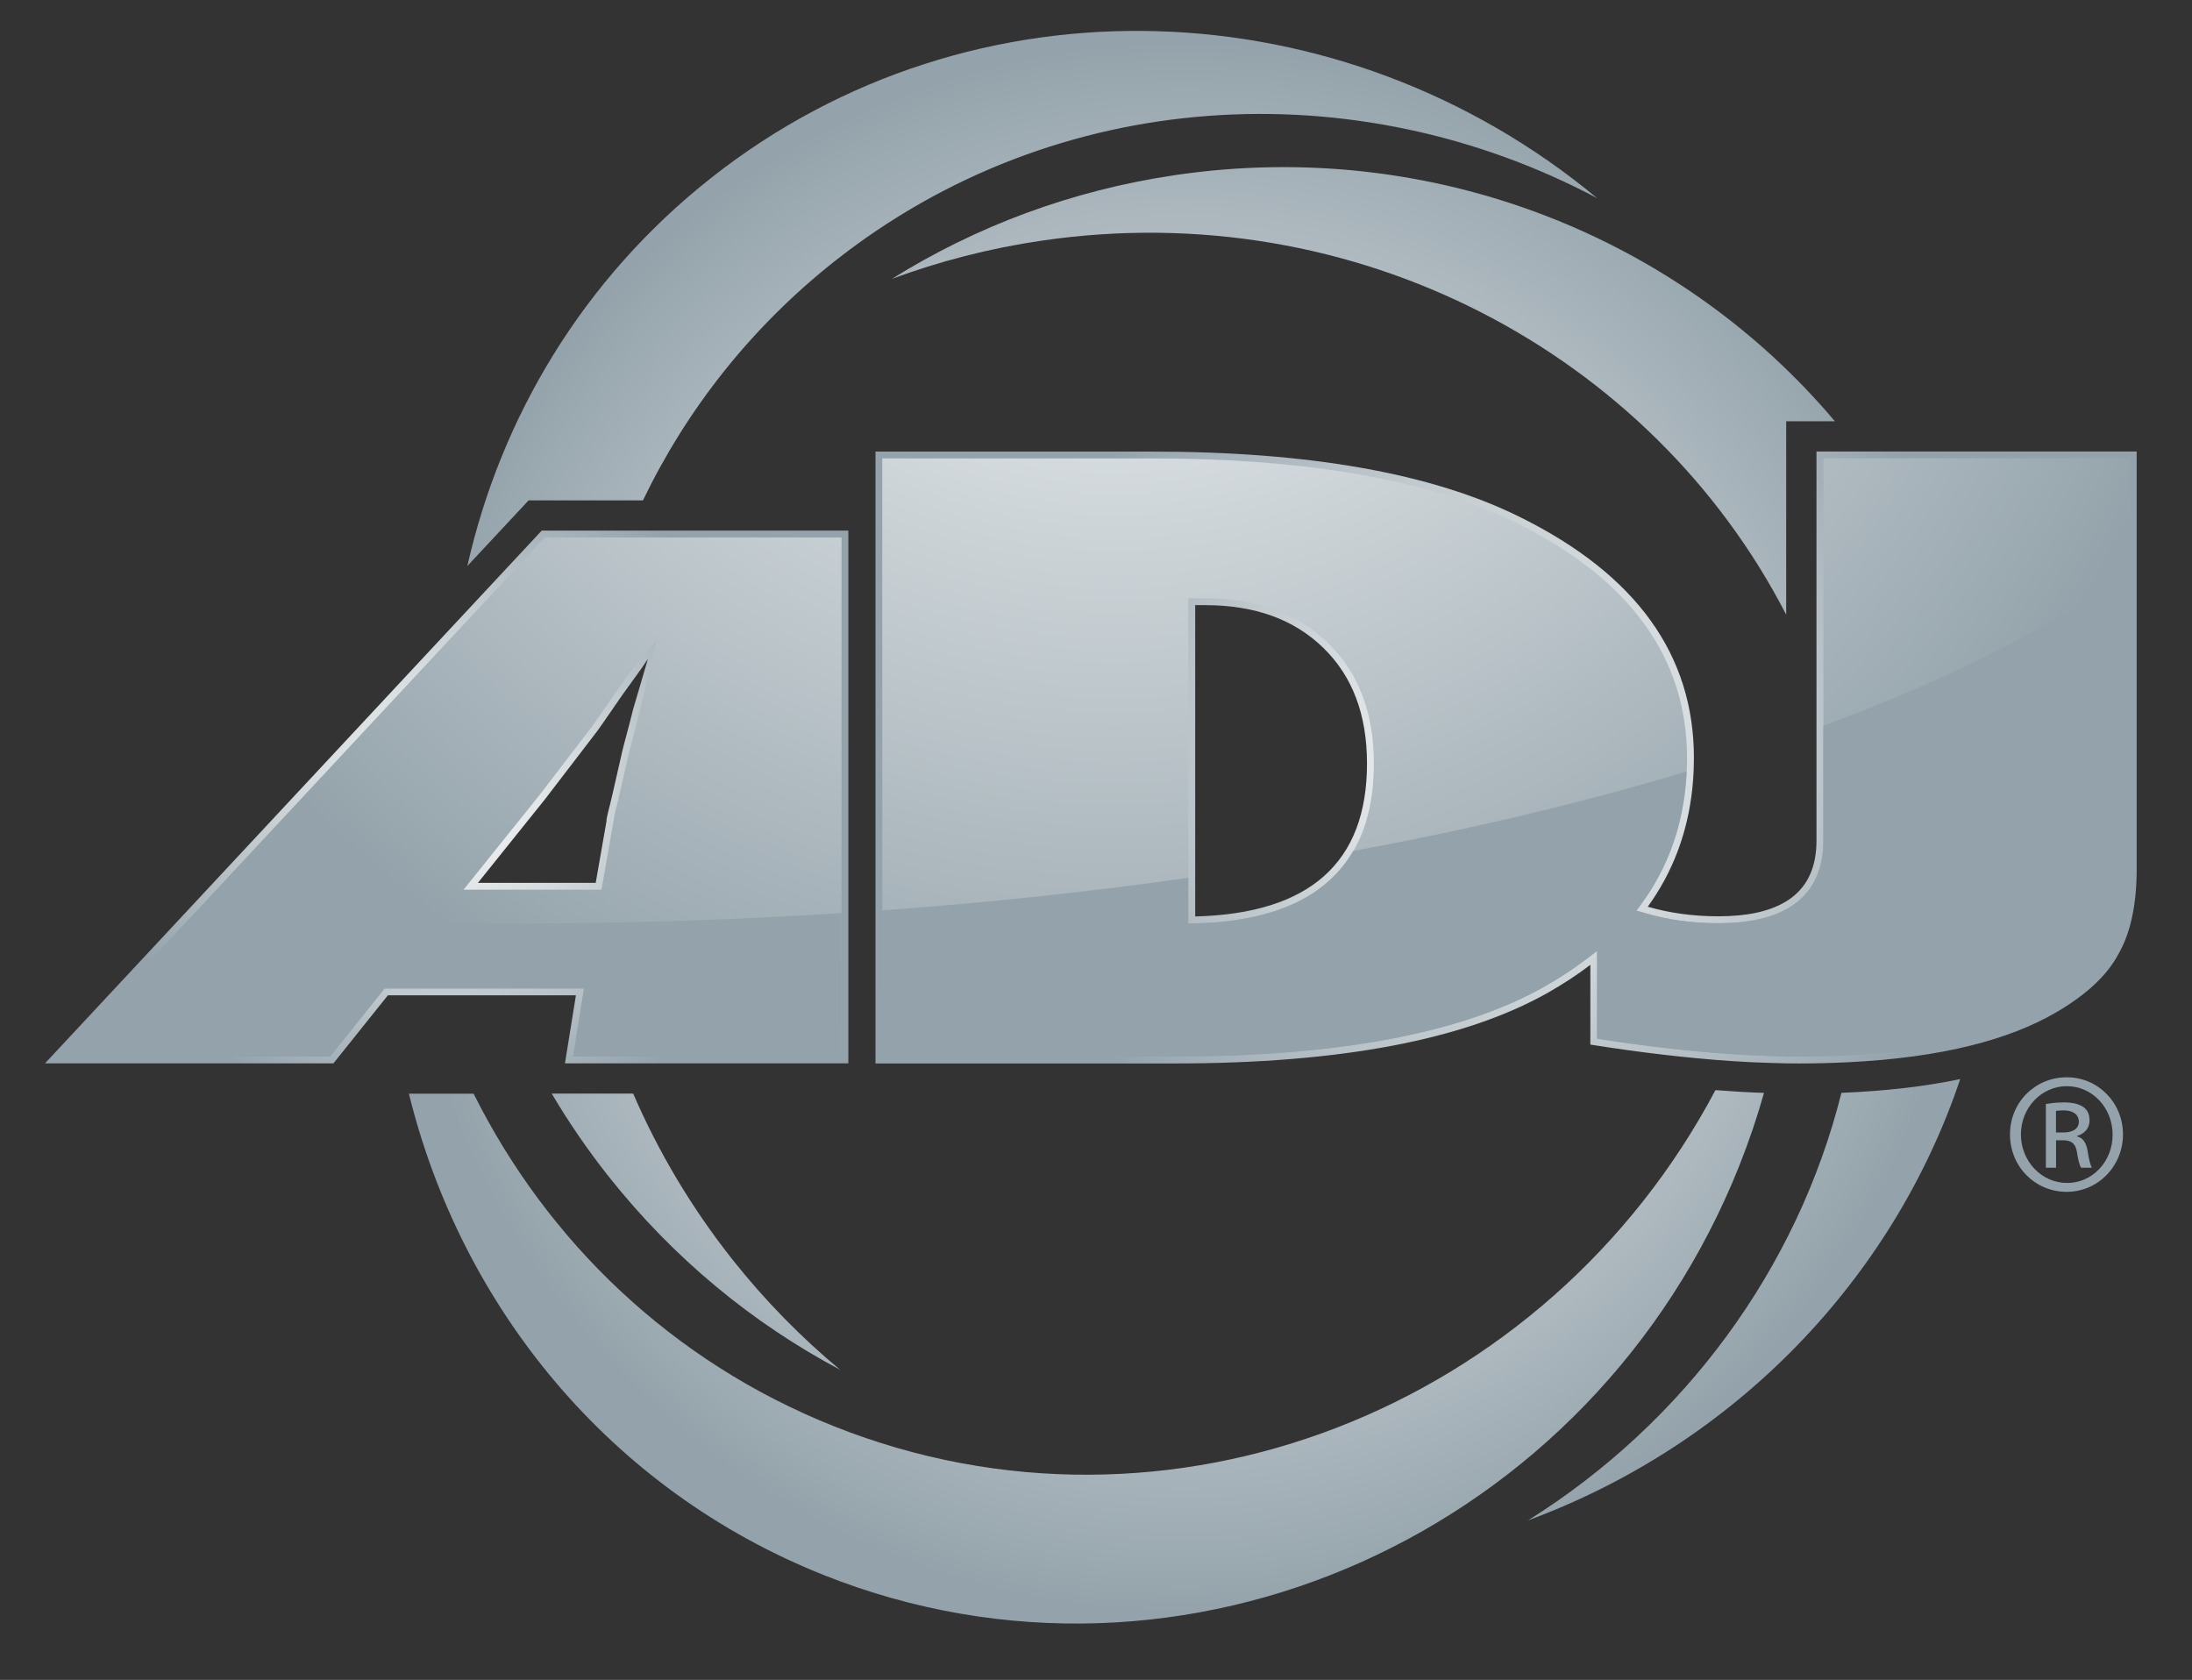<svg viewBox="0 0 283.63 217.36" version="1.1" xmlns:xlink="http://www.w3.org/1999/xlink" xmlns="http://www.w3.org/2000/svg" id="Layer_1">
  
  <rect x="0" y="0" width="283.63" height="217.36" fill="#333333" stroke="none"/>
  
  <defs>
    <style>
      .st0 {
        fill: url(#radial-gradient);
      }

      .st1 {
        fill: #94a3ab;
      }

      .st2 {
        fill: url(#radial-gradient1);
      }

      .st3 {
        fill: url(#radial-gradient3);
      }

      .st4 {
        fill: url(#radial-gradient2);
      }

      .st5 {
        fill: url(#radial-gradient5);
      }

      .st6 {
        fill: url(#radial-gradient4);
      }
    </style>
    <radialGradient gradientUnits="userSpaceOnUse" r="7.36" fy="146.8" fx="267.39" cy="146.8" cx="267.39" id="radial-gradient">
      <stop stop-color="#fff" offset="0"></stop>
      <stop stop-color="#e9ecee" offset="0"></stop>
      <stop stop-color="#cfd6d9" offset="0"></stop>
      <stop stop-color="#b9c3c8" offset="0"></stop>
      <stop stop-color="#a8b4bb" offset="0"></stop>
      <stop stop-color="#9caab1" offset="0"></stop>
      <stop stop-color="#95a4ac" offset="0"></stop>
      <stop stop-color="#94a3ab" offset="0"></stop>
    </radialGradient>
    <radialGradient gradientUnits="userSpaceOnUse" r="101.71" fy="107.03" fx="153.27" cy="107.03" cx="153.27" id="radial-gradient1">
      <stop stop-color="#fff" offset="0"></stop>
      <stop stop-color="#94a3ab" offset="1"></stop>
    </radialGradient>
    <radialGradient xlink:href="#radial-gradient1" r="64.12" fy="98.01" fx="194.85" cy="98.01" cx="194.85" id="radial-gradient2"></radialGradient>
    <radialGradient xlink:href="#radial-gradient1" r="44.1" fy="103.12" fx="57.8" cy="103.12" cx="57.8" id="radial-gradient3"></radialGradient>
    <radialGradient xlink:href="#radial-gradient1" r="147.88" fy="-.26" fx="144.21" cy="-.26" cx="144.21" id="radial-gradient4"></radialGradient>
    <radialGradient xlink:href="#radial-gradient1" r="147.88" fy="-.26" fx="144.21" cy="-.26" cx="144.21" id="radial-gradient5"></radialGradient>
  </defs>
  <path d="M267.44,139.39c4.04,0,7.26,3.29,7.26,7.39s-3.22,7.43-7.29,7.43-7.33-3.25-7.33-7.43,3.29-7.39,7.33-7.39h.03ZM267.41,140.54c-3.25,0-5.92,2.79-5.92,6.24s2.66,6.28,5.95,6.28c3.29.03,5.92-2.76,5.92-6.24s-2.63-6.28-5.92-6.28h-.03ZM266.03,151.09h-1.31v-8.25c.69-.1,1.35-.2,2.33-.2,1.25,0,2.07.26,2.57.63.49.36.75.92.75,1.71,0,1.08-.73,1.74-1.61,2v.07c.72.13,1.22.79,1.38,2,.2,1.28.4,1.78.53,2.04h-1.38c-.2-.26-.4-1.02-.56-2.1-.2-1.05-.72-1.45-1.77-1.45h-.92v3.55ZM266.03,146.53h.96c1.08,0,2-.39,2-1.41,0-.72-.52-1.45-2-1.45-.43,0-.72.04-.96.07v2.79Z" class="st0"></path>
  <path d="M83.2,64.73c5.65-11.72,13.93-22.33,24.76-30.9,28.79-22.77,67.53-24.74,98.7-8.19C173.77-1.68,125.93-3.8,91.94,23.08c-16.51,13.06-27.12,30.89-31.47,50.16l7.93-8.5h14.81ZM94.75,162.94c-5.32-6.73-9.58-13.94-12.82-21.44h-10.54c2.17,3.67,4.61,7.24,7.33,10.68,8.46,10.69,18.73,19.08,29.98,25.05-5.03-4.18-9.72-8.95-13.96-14.3ZM225.1,150.71c1.22-3.08,2.27-6.18,3.15-9.3-2.02-.07-4.12-.19-6.28-.36-21.87,41.28-70.78,60.68-113.99,43.52-21.08-8.37-37.18-24.01-46.7-43.06h-8.37c6.78,27.53,25.92,51.26,53.77,62.32,46.43,18.43,99.45-5.34,118.42-53.11ZM152.1,22.65c-13.49,1.98-25.88,6.68-36.69,13.43,6.14-2.27,12.61-3.95,19.36-4.94,40.68-5.97,78.95,14.61,96.35,48.39v-25.02h6.3c-19.92-23.66-51.81-36.78-85.33-31.86ZM238.27,141.4c-5.71,22.77-20.33,42.66-40.55,55.32,26.82-9.91,47.22-31.24,55.92-57.1-4.55.96-9.66,1.55-15.37,1.78Z" class="st2"></path>
  <path d="M235.04,58.42v50.37c0,3.26-1.06,5.71-3.19,7.34-.29.23-.61.43-.94.62-2.08,1.21-4.93,1.81-8.57,1.81-3.26,0-6.31-.42-9.13-1.24,3.23-4.46,5.15-9.55,5.76-15.25.09-.81.15-1.64.18-2.48.02-.51.03-1.02.03-1.53,0-13.33-7.48-23.71-22.43-31.12-11.38-5.68-27.3-8.51-47.74-8.51h-35.73v79.17h38.71c21.37,0,37.45-3.04,48.24-9.12,2.01-1.14,3.86-2.35,5.55-3.64v10.32c6.55,1.04,12.58,1.74,18.11,2.12,1.86.13,3.66.21,5.4.26,1.19.04,2.36.06,3.5.06,2.22,0,4.36-.06,6.42-.16,5.95-.3,11.21-1.01,15.8-2.16,4.27-1.06,7.95-2.49,11.04-4.29,3.91-2.28,6.59-4.79,8.04-7.51,1.59-2.75,2.38-6.43,2.38-11.04v-54.02h-41.39ZM154.65,78.3h1.29c6.42,0,11.51,1.84,15.29,5.53,3.77,3.66,5.65,8.64,5.65,14.97,0,12.81-7.41,19.41-22.23,19.78v-40.28Z" class="st4"></path>
  <path d="M70.1,68.65l-10.95,11.74L5.82,137.59h37.32l7.05-8.81h24.33l-1.42,8.81h36.67v-68.94h-39.68ZM70.52,103.41l3.91-5.1,2.5-3.26c.13-.15.44-.58.95-1.3.5-.71,1.39-2,2.66-3.85.66-.92,1.27-1.77,1.84-2.55.56-.77,1.05-1.47,1.46-2.1l-1.92,6.53c-.33,1.34-.62,2.45-.86,3.33-.24.88-.42,1.57-.54,2.08-1.02,4.53-1.62,7.12-1.81,7.78-.19.77-.26,1.18-.22,1.21l-1.41,8.05h-15.24l8.68-10.82Z" class="st3"></path>
  <path d="M232.76,136.7c-1.13,0-2.29-.02-3.47-.06-1.75-.05-3.55-.14-5.36-.26-5.3-.36-11.1-1.03-17.27-1.99v-11.36l-1.43,1.09c-1.65,1.26-3.48,2.46-5.45,3.57-10.59,5.98-26.68,9.01-47.8,9.01h-37.82V59.31h34.84c20.21,0,36.14,2.83,47.35,8.42,14.56,7.22,21.94,17.42,21.94,30.33,0,.5,0,1-.03,1.5-.03.83-.09,1.64-.18,2.42-.58,5.53-2.46,10.51-5.59,14.82l-.74,1.02,1.21.35c2.9.85,6.06,1.28,9.38,1.28,3.78,0,6.81-.65,9.02-1.93.39-.22.73-.45,1.04-.69,2.35-1.8,3.54-4.51,3.54-8.05v-49.48h39.61v53.13c0,4.43-.76,7.99-2.26,10.6-1.38,2.59-3.98,4.99-7.72,7.18-2.98,1.74-6.62,3.15-10.8,4.2-4.51,1.12-9.77,1.84-15.63,2.13-2.12.11-4.26.16-6.37.16ZM153.76,119.49l.91-.02c15.33-.38,23.1-7.34,23.1-20.67,0-6.54-1.99-11.79-5.93-15.6-3.92-3.84-9.28-5.79-15.91-5.79h-2.18v42.08Z" class="st6"></path>
  <path d="M74.16,136.7l1.42-8.81h-25.81l-7.05,8.81H7.87l62.62-67.16h38.4v67.16h-34.73ZM81.65,86.84c-.56.78-1.18,1.63-1.84,2.55-1.27,1.86-2.16,3.14-2.66,3.85-.62.87-.83,1.15-.9,1.23l-6.44,8.4-9.83,12.25h17.85l1.64-9.35-.03-.02c.03-.14.07-.32.13-.56.19-.64.79-3.2,1.82-7.79.12-.49.29-1.17.53-2.04.24-.88.53-2,.86-3.35l2.19-9.19s-2.76,3.27-3.31,4.03Z" class="st5"></path>
  <g>
    <path d="M235.93,108.79c0,3.54-1.19,6.25-3.54,8.05-.31.24-.65.46-1.04.69-2.21,1.29-5.24,1.93-9.02,1.93-3.33,0-6.48-.43-9.38-1.28l-1.21-.35.74-1.02c3.13-4.31,5.01-9.3,5.59-14.82.08-.7.13-1.43.16-2.17-13.19,3.97-27.65,7.42-43.14,10.29-3.46,5.96-10.28,9.11-20.42,9.36l-.91.02v-5.91c-12.69,1.8-25.93,3.22-39.61,4.21v18.92h37.82c21.12,0,37.21-3.03,47.8-9.01,1.96-1.11,3.79-2.31,5.45-3.57l1.43-1.09v11.36c6.17.96,11.98,1.63,17.27,1.99,1.81.12,3.62.21,5.36.26,1.18.03,2.34.06,3.47.06,2.11,0,4.25-.05,6.37-.16,5.86-.29,11.12-1.01,15.63-2.13,4.18-1.05,7.82-2.45,10.8-4.2,3.74-2.19,6.33-4.6,7.72-7.18,1.5-2.6,2.26-6.17,2.26-10.6v-38.42c-10.37,7.32-23.76,14.02-39.61,19.89v14.89Z" class="st1"></path>
    <path d="M25.13,118.19l-17.26,18.51h34.85l7.05-8.81h25.81l-1.42,8.81h34.73v-18.56c-13.7.88-27.82,1.34-42.25,1.34s-28.04-.44-41.51-1.29Z" class="st1"></path>
  </g>
</svg>